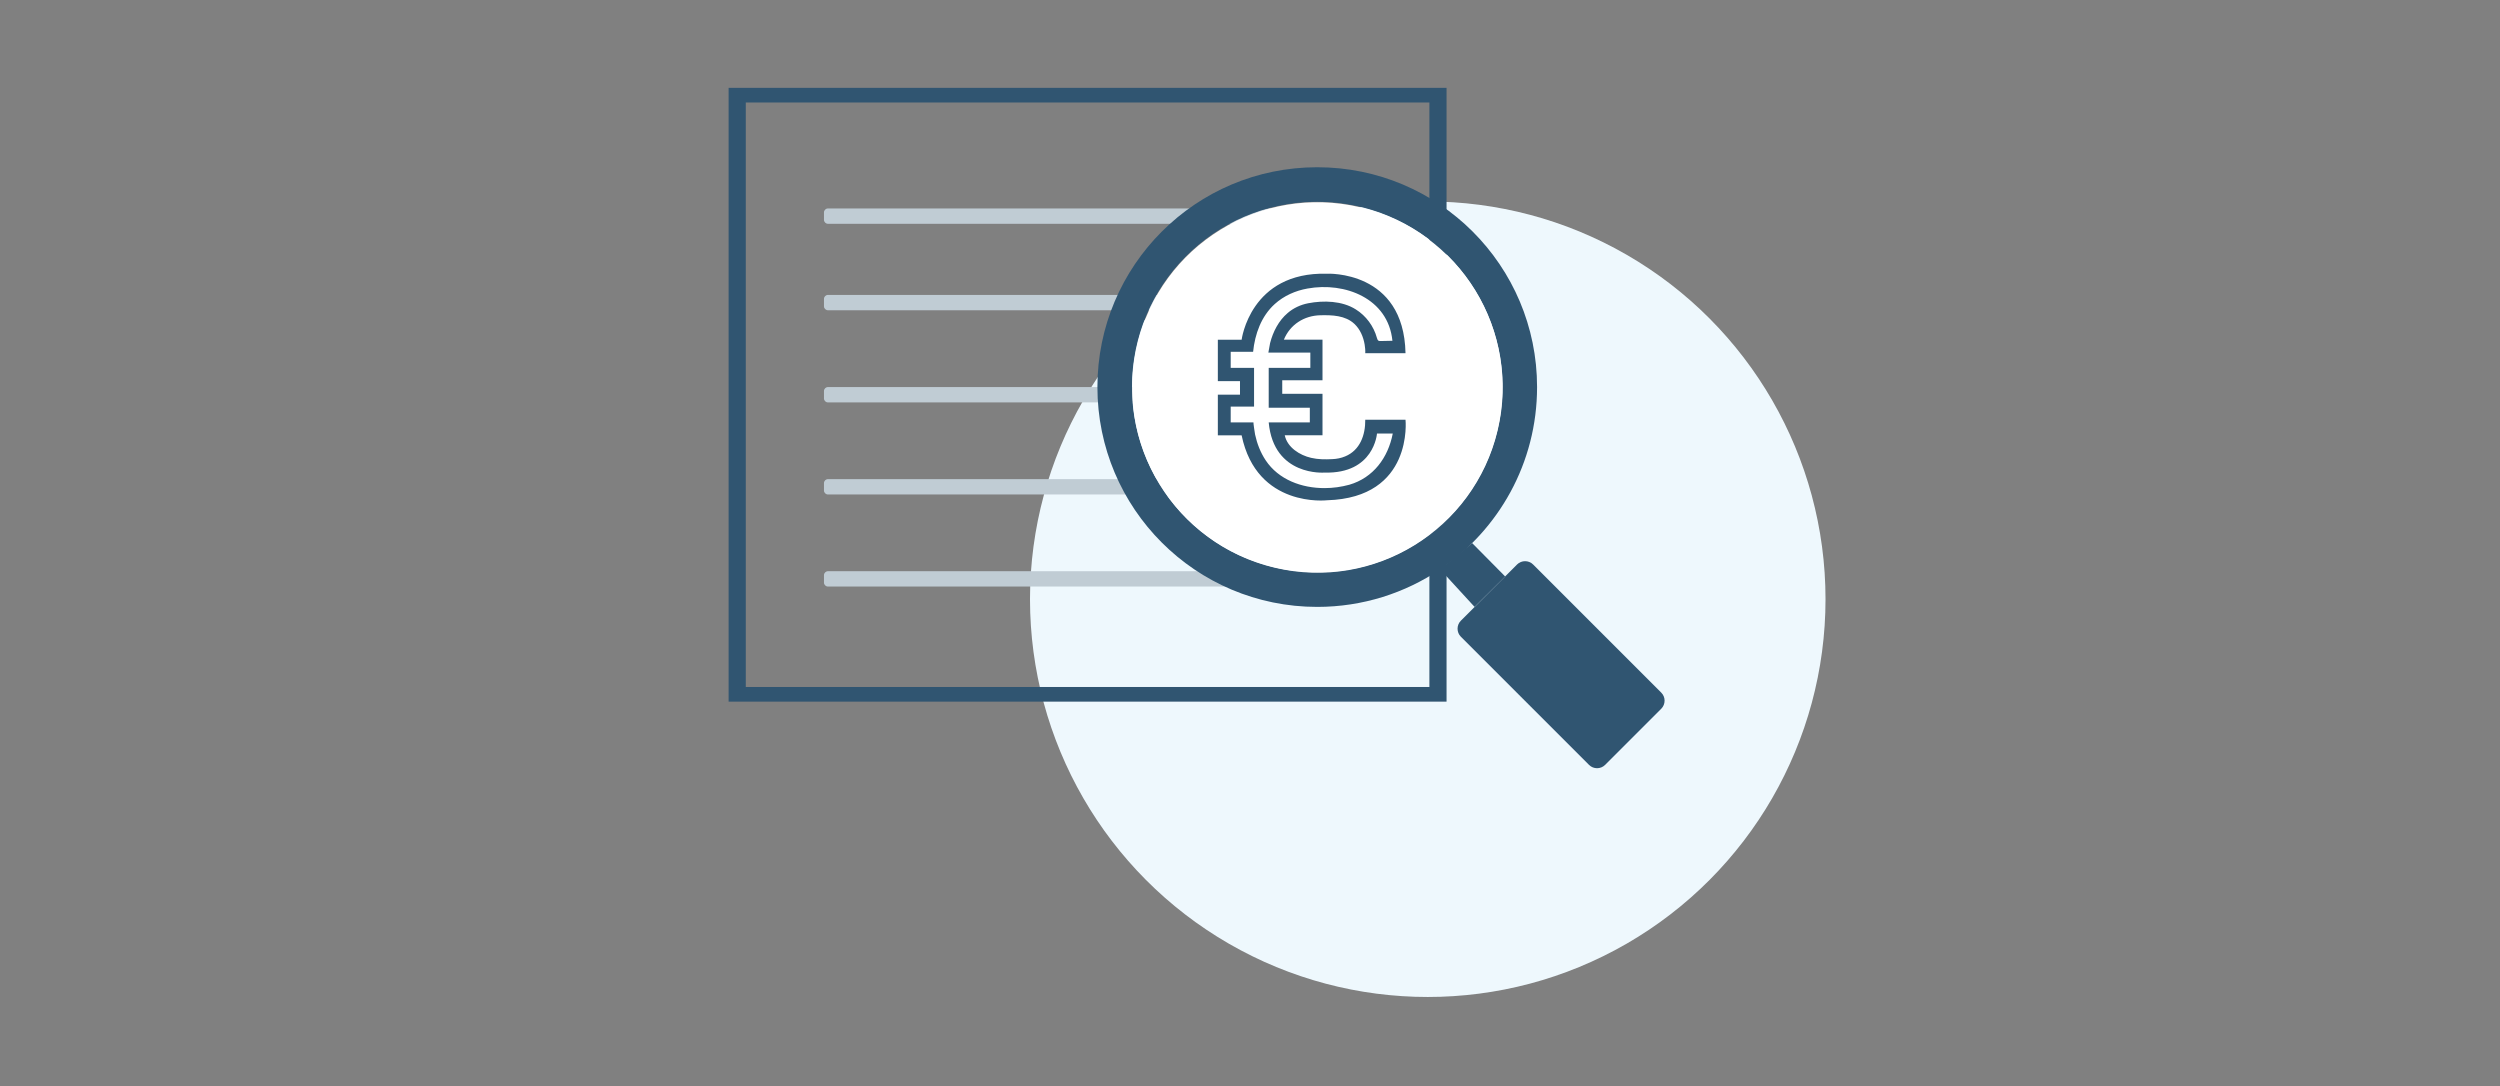 <?xml version="1.0" encoding="utf-8"?>
<!-- Generator: Adobe Illustrator 25.0.1, SVG Export Plug-In . SVG Version: 6.00 Build 0)  -->
<svg version="1.1" id="Calque_1" xmlns="http://www.w3.org/2000/svg" xmlns:xlink="http://www.w3.org/1999/xlink" x="0px" y="0px"
	 viewBox="0 0 290 126" style="enable-background:new 0 0 290 126;" xml:space="preserve">
<rect x="0" y="0" width="290" height="126" fill="#808080" stroke="none"/>
<style type="text/css">
	.st0{fill:#FFFFFF;}
	.st1{fill:#EEF8FD;}
	.st2{fill:#305571;}
	.st3{fill:#C0CCD4;}
</style>
<line class="st0" x1="24.1" y1="37.98" x2="23.86" y2="37.4"/>
<circle class="st1" cx="165.62" cy="69.51" r="46.14"/>
<g>
	<path class="st2" d="M84.52,10.19v71.2h83.28v-71.2H84.52z M165.81,79.69h-79.3v-67.8h79.3V79.69z"/>
	<path class="st3" d="M154.91,25.96H96.04c-0.25,0-0.46-0.21-0.46-0.46v-0.86c0-0.25,0.21-0.46,0.46-0.46h58.87
		c0.25,0,0.46,0.21,0.46,0.46v0.86C155.36,25.76,155.16,25.96,154.91,25.96z"/>
	<path class="st3" d="M154.91,35.99H96.04c-0.25,0-0.46-0.21-0.46-0.46v-0.86c0-0.25,0.21-0.46,0.46-0.46h58.87
		c0.25,0,0.46,0.21,0.46,0.46v0.86C155.36,35.79,155.16,35.99,154.91,35.99z"/>
	<path class="st3" d="M154.91,46.68H96.04c-0.25,0-0.46-0.21-0.46-0.46v-0.86c0-0.25,0.21-0.46,0.46-0.46h58.87
		c0.25,0,0.46,0.21,0.46,0.46v0.86C155.36,46.47,155.16,46.68,154.91,46.68z"/>
	<path class="st3" d="M154.91,57.36H96.04c-0.25,0-0.46-0.21-0.46-0.46v-0.86c0-0.25,0.21-0.46,0.46-0.46h58.87
		c0.25,0,0.46,0.21,0.46,0.46v0.86C155.36,57.16,155.16,57.36,154.91,57.36z"/>
	<path class="st3" d="M154.91,68.04H96.04c-0.25,0-0.46-0.21-0.46-0.46v-0.86c0-0.25,0.21-0.46,0.46-0.46h58.87
		c0.25,0,0.46,0.21,0.46,0.46v0.86C155.36,67.84,155.16,68.04,154.91,68.04z"/>
</g>
<g>
	<g>
		<path class="st2" d="M152.8,19.4c-14.09,0-25.5,11.41-25.5,25.5s11.41,25.5,25.5,25.5c5.28,0,10.19-1.61,14.26-4.35
			c6.78-4.58,11.24-12.34,11.24-21.15C178.3,30.81,166.89,19.4,152.8,19.4z M152.8,66.39c-11.87,0-21.49-9.62-21.49-21.49
			s9.62-21.49,21.49-21.49c11.87,0,21.49,9.62,21.49,21.49S164.67,66.39,152.8,66.39z"/>
		
			<ellipse transform="matrix(0.23 -0.973 0.973 0.23 73.993 183.295)" class="st0" cx="152.8" cy="44.9" rx="21.49" ry="21.49"/>
	</g>
	<polyline class="st2" points="167.06,66.05 171.05,70.4 174.6,66.87 170.77,63 	"/>
	<path class="st2" d="M192.71,82.21l-6.52,6.52c-0.51,0.51-1.35,0.51-1.86,0l-14.87-14.87c-0.51-0.51-0.51-1.35,0-1.86l6.52-6.52
		c0.51-0.51,1.35-0.51,1.86,0l14.87,14.87C193.22,80.86,193.22,81.69,192.71,82.21z"/>
</g>
<path class="st2" d="M163.04,48.69l-4.67,0c0.02,1.76-0.6,3.54-2.33,4.25c-0.47,0.2-0.99,0.3-1.5,0.32
	c-0.82,0.04-1.65,0.04-2.45-0.15c-1.31-0.3-2.76-1.2-3.06-2.62h4.38v-4.81h-4.67v-1.57h4.67V39.4c0,0-4.48,0-4.48,0
	c0.72-1.76,2.36-2.79,4.23-2.83c1.37-0.03,2.89,0.01,3.95,1c0.67,0.63,1.04,1.51,1.19,2.4c0.05,0.33,0.09,0.67,0.07,1h4.67
	c-0.19-9.67-9.12-9.22-9.12-9.22c-8.9-0.23-9.89,7.66-9.89,7.66h-2.76v4.8h2.57v1.57h-2.57v4.72h2.76c1.76,8.48,9.91,7.53,9.91,7.53
	C163.99,57.74,163.04,48.69,163.04,48.69z M153.66,56.62c-2.66,0.01-5.35-0.98-6.84-3.22c-0.6-0.9-1-1.93-1.23-2.99
	c-0.02-0.07-0.22-1.41-0.19-1.41c0,0-2.64,0-2.64,0v-1.83h2.71v-4.5h-2.71v-1.86l2.6,0c0.21-2.06,0.94-4.12,2.51-5.54
	c1.06-0.96,2.4-1.55,3.8-1.8c4.34-0.79,9.36,1.14,9.85,6.06c-0.46,0.01-0.92,0.02-1.38,0.03c-0.08,0-0.16,0-0.22-0.03
	c-0.12-0.06-0.16-0.21-0.2-0.34c-0.37-1.35-1.26-2.56-2.45-3.3c-1.58-1-3.74-1.06-5.53-0.71c-0.87,0.17-1.7,0.55-2.37,1.13
	c-1.05,0.89-1.7,2.17-2.04,3.49c-0.01,0.06-0.21,1.1-0.2,1.1H152v1.77h-4.83v4.63h4.77v1.7h-4.77c0.58,6.3,6.47,5.82,6.47,5.82
	c5.76,0.16,6.09-4.53,6.09-4.53l1.83,0c-0.54,2.8-2.25,5.13-5.04,5.94C155.6,56.48,154.63,56.62,153.66,56.62z"/>
</svg>
